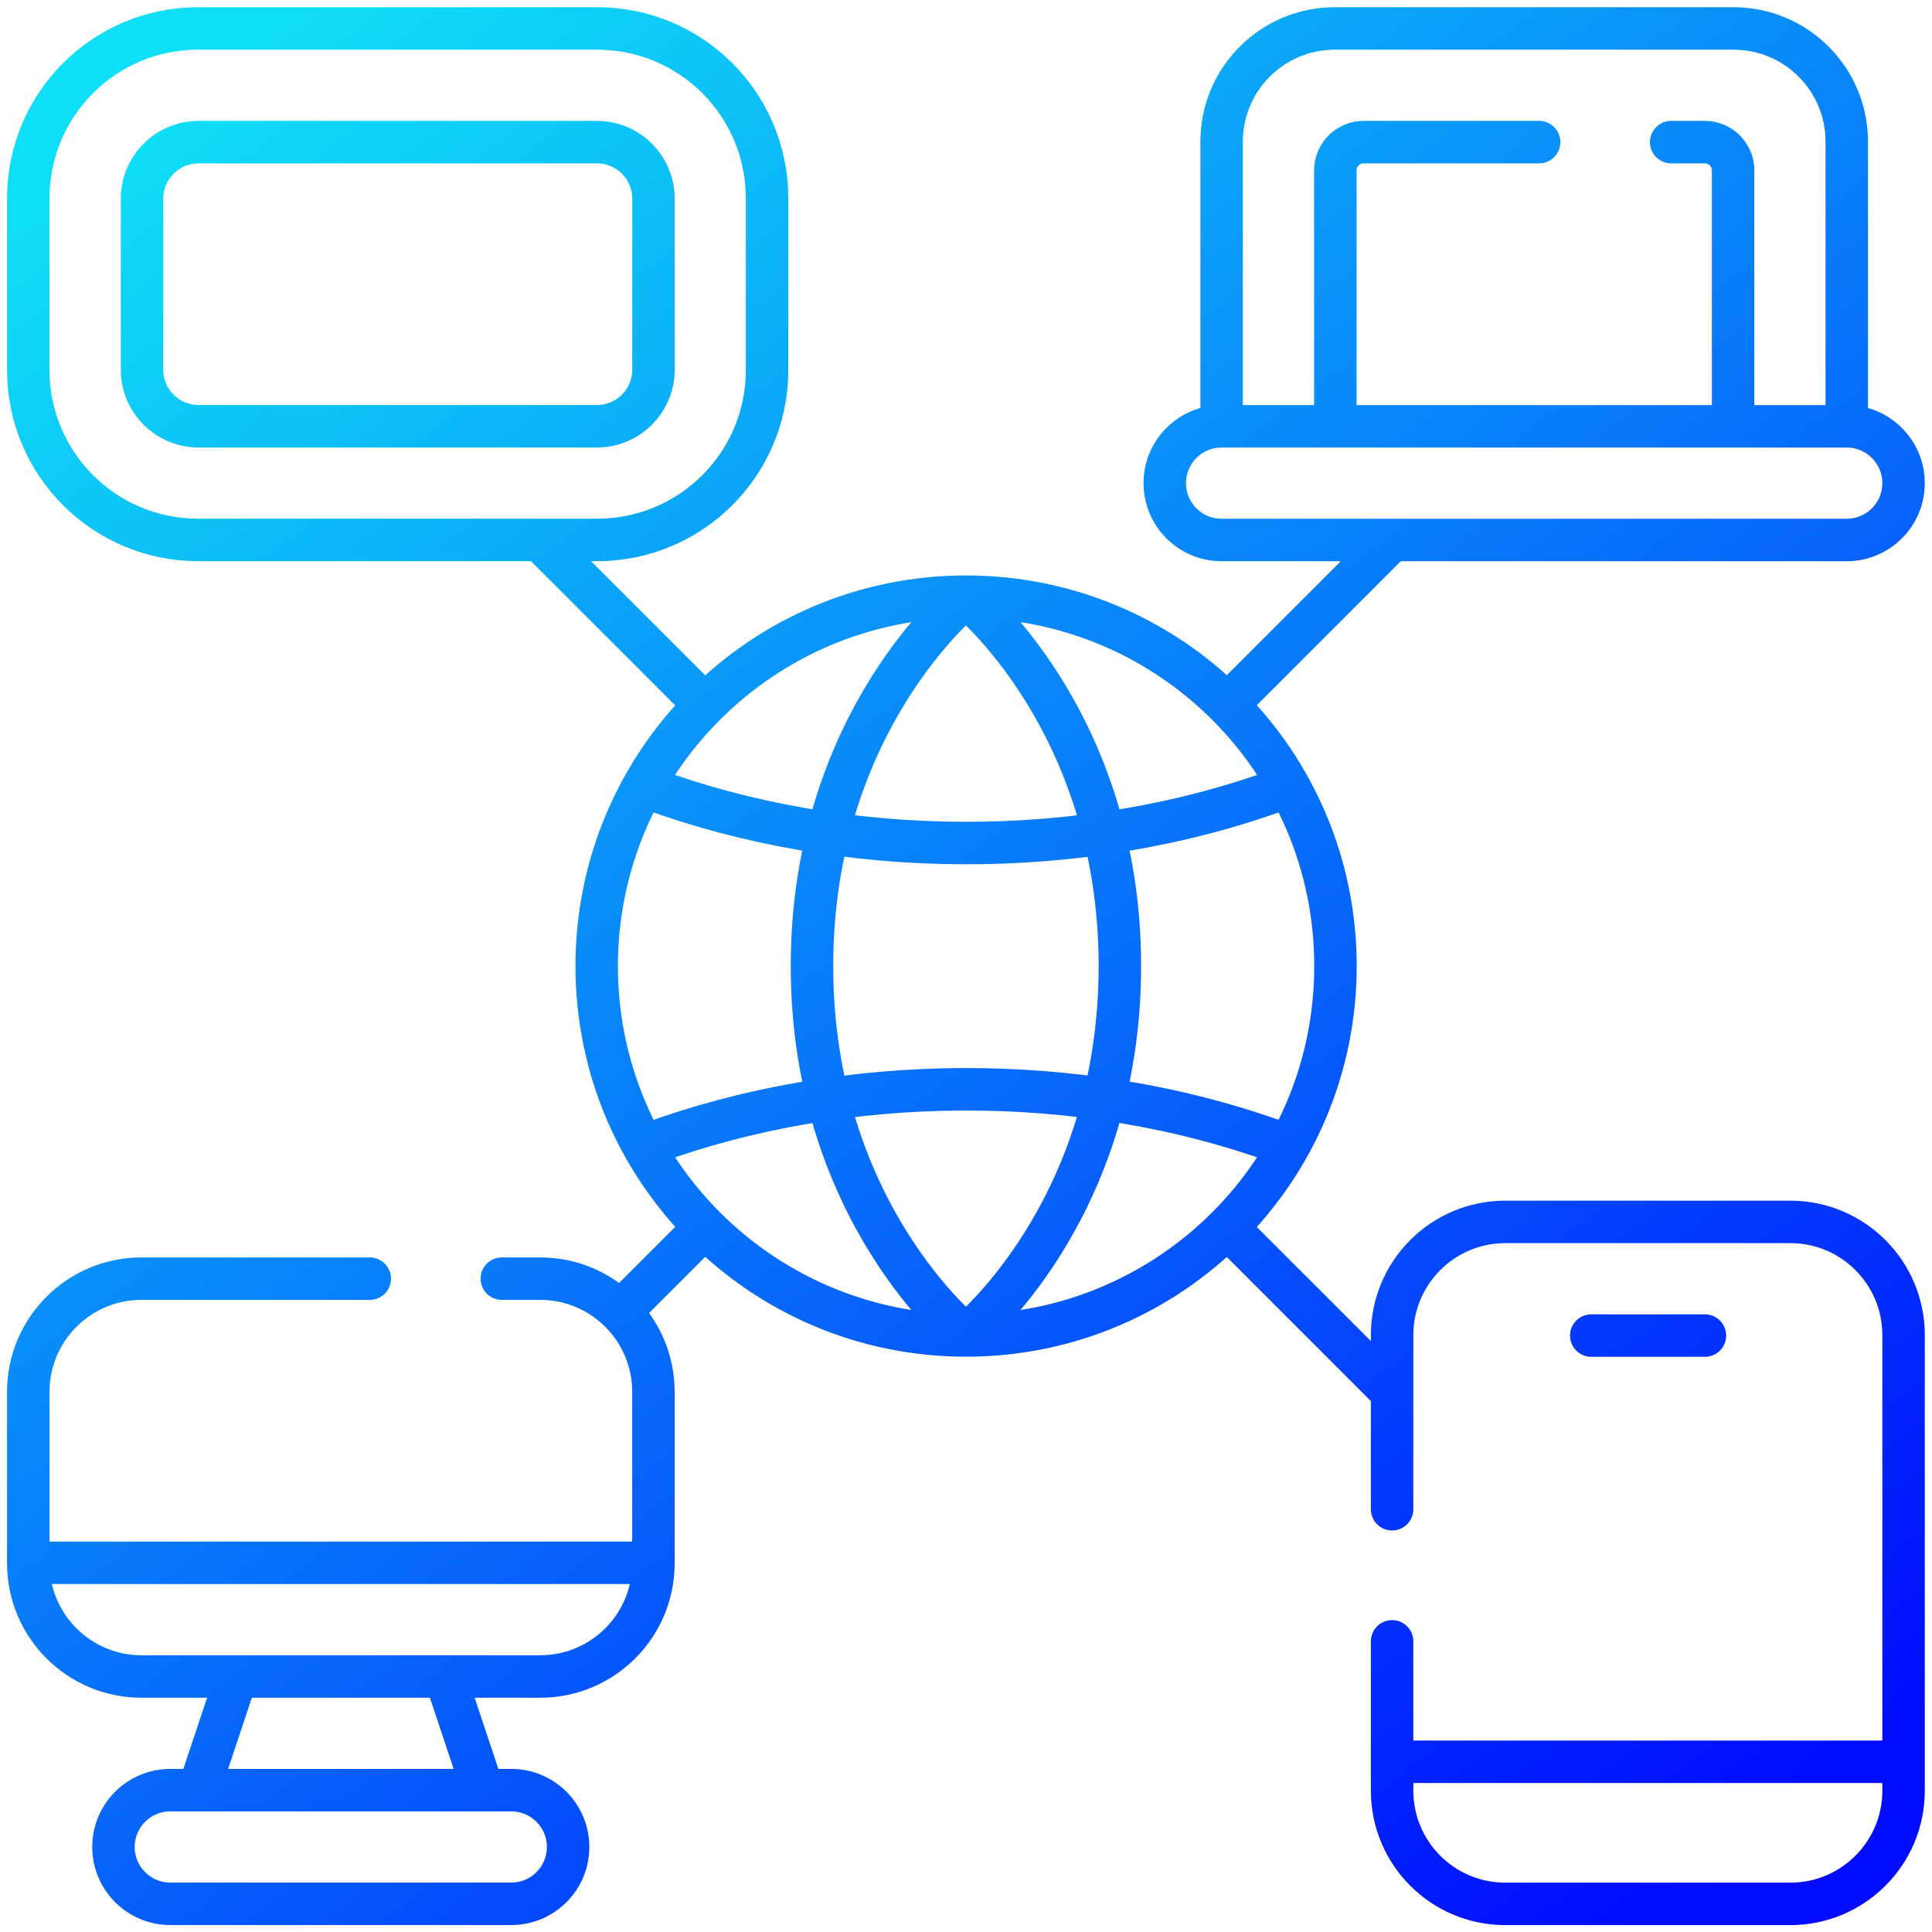 <svg width="182" height="182" viewBox="0 0 182 182" fill="none" xmlns="http://www.w3.org/2000/svg">
<g clip-path="url(#clip0_3667_253)">
<path d="M130.922 51.078L115.973 66.028M66.016 66.032L51.294 51.31M130.801 130.822L115.973 115.994M66.013 115.994L59.142 122.865M90.99 56.209C90.99 56.209 76.491 67.809 76.491 91.007C76.491 114.206 90.99 125.805 90.99 125.805M90.997 56.209C90.997 56.209 105.496 67.809 105.496 91.007C105.496 114.206 90.997 125.805 90.997 125.805M61.314 74.319C79.321 80.931 101.686 81.299 120.698 74.319M61.314 107.711C79.321 101.099 101.686 100.731 120.698 107.711M115.08 39.798V13.345C115.08 7.454 119.858 2.68 125.746 2.68H163.305C169.196 2.68 173.971 7.454 173.971 13.345V39.798M157.428 13.388H160.596C162.071 13.388 163.262 14.579 163.262 16.054V39.799M125.794 39.799V16.054C125.794 14.579 126.989 13.388 128.46 13.388H144.992M45.389 168.28L42.058 158.287M22.165 158.287L18.834 168.28M47.273 120.453H50.889C56.78 120.453 61.554 125.227 61.554 131.118V147.265C61.554 153.153 56.78 157.931 50.889 157.931H13.329C7.439 157.931 2.664 153.153 2.664 147.265V131.118C2.664 125.227 7.439 120.453 13.329 120.453H34.831M3.557 147.22H60.687M131.14 154.618V168.686C131.14 174.577 135.914 179.351 141.805 179.351H168.657C174.548 179.351 179.322 174.577 179.322 168.686V125.772C179.322 119.885 174.548 115.107 168.657 115.107H141.805C135.914 115.107 131.14 119.885 131.14 125.772V142.176M132.341 165.964H178.116M149.9 125.815H160.607M125.806 91.007C125.806 110.226 110.227 125.805 91.008 125.805C71.79 125.805 56.21 110.226 56.21 91.007C56.21 71.789 71.79 56.209 91.008 56.209C110.227 56.209 125.806 71.789 125.806 91.007ZM173.966 50.868H115.077C112.12 50.868 109.724 48.471 109.724 45.515C109.724 42.558 112.12 40.161 115.077 40.161H173.966C176.923 40.161 179.32 42.558 179.32 45.515C179.32 48.471 176.923 50.868 173.966 50.868ZM56.263 50.862H18.662C9.827 50.862 2.664 43.699 2.664 34.864V18.678C2.664 9.842 9.827 2.68 18.662 2.68H56.263C65.098 2.68 72.26 9.842 72.26 18.678V34.864C72.26 43.699 65.098 50.862 56.263 50.862ZM56.227 40.156H18.71C15.765 40.156 13.378 37.768 13.378 34.823V18.721C13.378 15.775 15.765 13.388 18.71 13.388H56.227C59.172 13.388 61.56 15.775 61.56 18.721V34.823C61.56 37.768 59.172 40.156 56.227 40.156ZM48.163 179.344H16.042C13.085 179.344 10.688 176.947 10.688 173.99C10.688 171.034 13.085 168.637 16.042 168.637H48.163C51.12 168.637 53.517 171.034 53.517 173.99C53.517 176.947 51.12 179.344 48.163 179.344Z" stroke="url(#paint0_linear_3667_253)" stroke-width="4" stroke-miterlimit="10" stroke-linecap="round" stroke-linejoin="round"/>
</g>
<defs>
<linearGradient id="paint0_linear_3667_253" x1="25.538" y1="2.988" x2="158.543" y2="178.982" gradientUnits="userSpaceOnUse">
<stop stop-color="#0FDFF6"/>
<stop offset="1" stop-color="#000BFF"/>
</linearGradient>
<clipPath id="clip0_3667_253">
<rect width="182" height="182" fill="white"/>
</clipPath>
</defs>
</svg>
